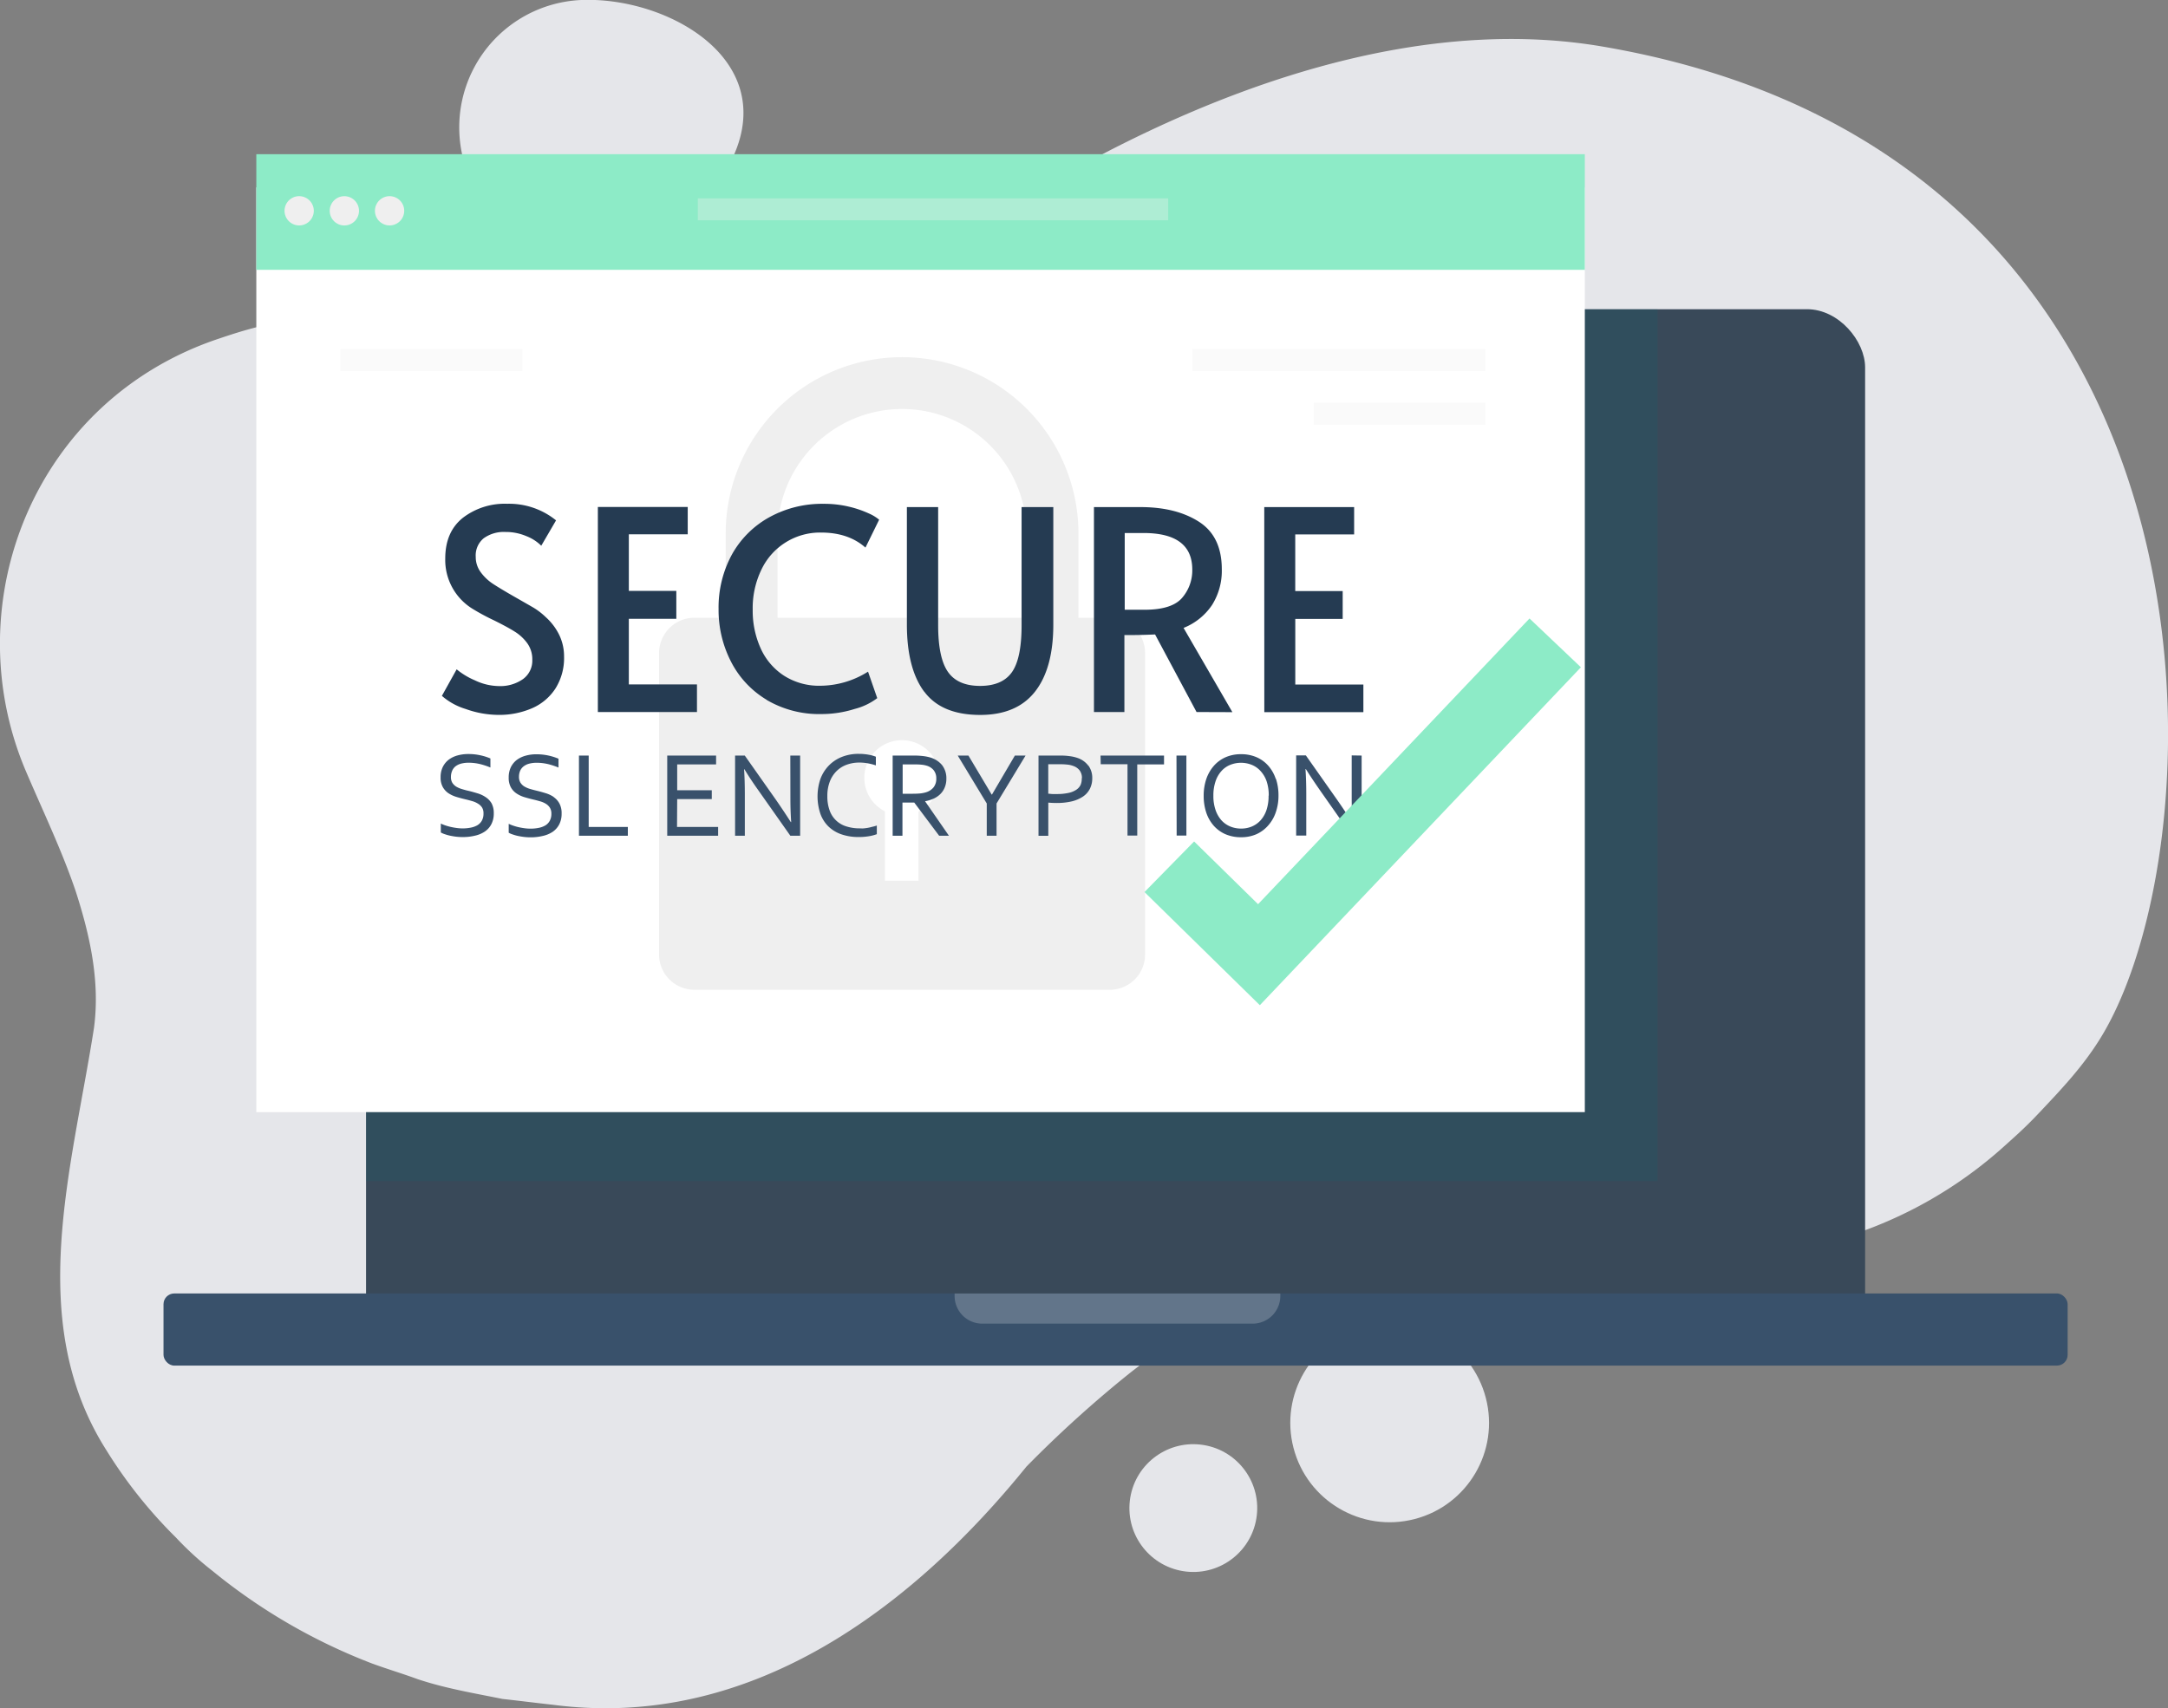 <svg xmlns="http://www.w3.org/2000/svg" viewBox="0 0 522.8 412.03"><rect x="0" y="0" width="522.8" height="412.03" fill="#808080" stroke="none"/><defs><style>.cls-1{isolation:isolate;}.cls-2{fill:#e5e6ea;}.cls-3{fill:#394959;}.cls-4{fill:#39516b;}.cls-5,.cls-7{fill:#fff;}.cls-5{opacity:0.21;}.cls-6{fill:#0b6770;mix-blend-mode:multiply;opacity:0.19;}.cls-8{fill:#8debc7;}.cls-9{fill:#efefef;}.cls-10,.cls-12{fill:none;stroke-miterlimit:10;}.cls-10{stroke:#efefef;stroke-width:5.3px;opacity:0.33;}.cls-11{fill:#253b52;}.cls-12{stroke:#8debc7;stroke-width:17.09px;}</style></defs><g class="cls-1"><g id="Layer_2" data-name="Layer 2"><g id="Layer_1-2" data-name="Layer 1"><path class="cls-2" d="M507.1,249.42c-4.35,7.36-9.85,13.14-15.46,19.08q-2.68,2.85-5.59,5.49l-2.59,2.34a103.43,103.43,0,0,1-38.88,22.15l-1.4.42c-13.67,3.91-27.51,6.68-42,6.82-14.71.72-29.55.09-44.81-.8q-2.92-.17-5.88-.17a142.3,142.3,0,0,0-18.05.75c-23.48,2-43,12.25-60.29,25.92a284,284,0,0,0-24.64,22.33C220.11,387.6,181,417.47,133.28,411.18c-4.14-.45-8-.95-12.12-1.4-6.89-1.4-13.74-2.53-20.47-4.78-3.68-1.35-7.33-2.43-11-3.78A139.62,139.62,0,0,1,51.2,378.87a75.35,75.35,0,0,1-8.75-8,113.57,113.57,0,0,1-16.79-21.07c-19.74-31.09-8.33-67.64-3-101.85,1.52-11.27-1-22.45-4.41-33-3.35-9.88-7.87-19.24-12.11-29.19-17-40.34,2.08-89.4,46.94-104.18,6.08-2.06,12.21-3.85,18.53-4.29,9.77-.71,18.93.33,28.5,2.14,26,5,51.74,17.78,78.83,10.8a66.08,66.08,0,0,0,22.18-9.8c10.56-7.11,20.94-14.44,31.32-21.72,5.4-4.13,11-8.08,16.77-11.77S261,39.75,267,36.59c36.82-19,79.52-32.19,119.45-25.36C539.81,37.46,536,200.54,507.1,249.42Z"/><path class="cls-2" d="M179.26,26.36c.71,17-19.51,34.39-36.47,35.1A30.74,30.74,0,1,1,140.21,0C157.17-.68,178.55,9.4,179.26,26.36Z"/><circle class="cls-2" cx="335.1" cy="343.21" r="23.96" transform="translate(-75.38 95.04) rotate(-14.53)"/><circle class="cls-2" cx="287.76" cy="363.74" r="15.41" transform="translate(-106.26 608.41) rotate(-83.49)"/><rect class="cls-3" x="88.27" y="74.58" width="361.49" height="252.99" rx="14.02"/><circle class="cls-3" cx="269.01" cy="82.67" r="3.33" transform="translate(20.33 214.44) rotate(-45)"/><rect class="cls-4" x="39.43" y="311.98" width="459.17" height="17.4" rx="2.59"/><path class="cls-5" d="M230.2,312h78.54a0,0,0,0,1,0,0v.59a6.67,6.67,0,0,1-6.67,6.67h-65.2a6.67,6.67,0,0,1-6.67-6.67V312A0,0,0,0,1,230.2,312Z"/><rect class="cls-6" x="88.27" y="74.58" width="311.43" height="210.29"/><rect class="cls-7" x="61.81" y="45.2" width="320.36" height="223.04"/><rect class="cls-8" x="61.81" y="37.19" width="320.36" height="27.89"/><circle class="cls-9" cx="72.14" cy="50.85" r="3.53" transform="translate(4.77 107.86) rotate(-75.42)"/><circle class="cls-9" cx="83.04" cy="50.85" r="3.53"/><circle class="cls-9" cx="93.94" cy="50.85" r="3.53" transform="translate(10.77 117.87) rotate(-67.29)"/><line class="cls-10" x1="168.27" y1="50.49" x2="281.7" y2="50.49"/><line class="cls-10" x1="287.52" y1="86.84" x2="358.2" y2="86.84"/><line class="cls-10" x1="316.82" y1="99.79" x2="358.2" y2="99.79"/><line class="cls-10" x1="82.04" y1="86.84" x2="125.97" y2="86.84"/><path class="cls-9" d="M267.61,149h-7.55V128.68a42.53,42.53,0,1,0-85.06,0V149h-7.55a8.52,8.52,0,0,0-8.52,8.53v72.68a8.51,8.51,0,0,0,8.52,8.52H267.61a8.51,8.51,0,0,0,8.52-8.52V157.48A8.52,8.52,0,0,0,267.61,149ZM187.5,128.68a30,30,0,1,1,60.06,0V149H187.5Zm34,67.06v16.69h-8.11V195.69a9.07,9.07,0,1,1,8.11.05Z"/><path class="cls-11" d="M112.28,171a15.47,15.47,0,0,1-5.72-3.16l3.56-6.4a17.77,17.77,0,0,0,4.41,2.66,13.73,13.73,0,0,0,5.75,1.38,9.53,9.53,0,0,0,5.83-1.68,5.48,5.48,0,0,0,2.25-4.65,6.62,6.62,0,0,0-1.21-4,10.77,10.77,0,0,0-3-2.79q-1.75-1.11-5-2.72a52.81,52.81,0,0,1-5.25-2.83,13.82,13.82,0,0,1-6.53-12.11q0-6.4,4.24-9.8a16.59,16.59,0,0,1,10.7-3.39,18,18,0,0,1,11.78,4l-3.57,6.12a10.42,10.42,0,0,0-3.6-2.32,12.67,12.67,0,0,0-5-1,8.31,8.31,0,0,0-5.28,1.52,5.35,5.35,0,0,0-1.92,4.47,6.16,6.16,0,0,0,1.22,3.74,11.5,11.5,0,0,0,3.06,2.86q1.85,1.2,5,3t4.64,2.66a17.17,17.17,0,0,1,3,2.32,14.06,14.06,0,0,1,3.17,4.17,11.85,11.85,0,0,1,1.21,5.32,13.79,13.79,0,0,1-2.06,7.67,12.79,12.79,0,0,1-5.65,4.78,19.87,19.87,0,0,1-8.18,1.61A23.71,23.71,0,0,1,112.28,171Zm31.89-48.72h21.67v6.59h-14.2v13.66h11.45v6.73H151.64v15.82h16.43v6.66h-23.9Zm40.69,46.5a22.78,22.78,0,0,1-8.58-9.19,27.21,27.21,0,0,1-3-12.68,26.73,26.73,0,0,1,3.2-13.13,23.05,23.05,0,0,1,9-9,26.34,26.34,0,0,1,13.13-3.26,25.71,25.71,0,0,1,6.16.7,25.23,25.23,0,0,1,4.74,1.62,10.17,10.17,0,0,1,2.49,1.51l-3.3,6.73q-4.1-3.63-10.7-3.63a15.63,15.63,0,0,0-14.33,8.82,21.33,21.33,0,0,0-2.16,9.82,22,22,0,0,0,1.92,9.29,15.33,15.33,0,0,0,5.62,6.59,15.72,15.72,0,0,0,8.82,2.43A21.74,21.74,0,0,0,209.32,162l2.22,6.39a15.24,15.24,0,0,1-5.42,2.6,26.57,26.57,0,0,1-8,1.24A25,25,0,0,1,184.86,168.81Zm38-1.95q-4.17-5.6-4.17-16.22V122.31h7.54v28.46q0,7.88,2.35,11.27t7.74,3.4q5.38,0,7.71-3.33t2.32-11.34V122.31H254v28.33q0,10.56-4.41,16.18t-13.22,5.62Q227.09,172.44,222.91,166.86Zm65.68,4.91-10-18.71c-2.06.09-3.9.14-5.52.14h-1.88v18.57h-7.34V122.31h11.24q8.55,0,14.07,3.53t5.52,11.47a15.47,15.47,0,0,1-2.33,8.58,14.86,14.86,0,0,1-6.89,5.56l11.77,20.32ZM276,147.07q6.58,0,9.05-2.86a10.13,10.13,0,0,0,2.46-6.83q0-8.82-11.78-8.82h-4.51v18.51Zm28.87-24.76h21.67v6.59h-14.2v13.66h11.44v6.73H312.35v15.82h16.42v6.66H304.88Z"/><path class="cls-4" d="M118.54,193.76a4.93,4.93,0,0,1,.53,2.42,5.53,5.53,0,0,1-.57,2.59,4.86,4.86,0,0,1-1.58,1.79,6.92,6.92,0,0,1-2.37,1,12.38,12.38,0,0,1-3,.34,13.65,13.65,0,0,1-1.54-.09c-.53-.06-1-.15-1.5-.25a11.37,11.37,0,0,1-1.3-.37,5.07,5.07,0,0,1-.91-.4v-2.15a9.19,9.19,0,0,0,1.17.47,12.22,12.22,0,0,0,1.35.37c.46.1.93.18,1.4.24a10.61,10.61,0,0,0,1.33.09,10,10,0,0,0,1.93-.18,5.11,5.11,0,0,0,1.61-.57,3,3,0,0,0,1.1-1.11,3.47,3.47,0,0,0,.4-1.76,2.64,2.64,0,0,0-.35-1.43,3,3,0,0,0-1-.93,5.28,5.28,0,0,0-1.36-.6c-.52-.15-1.06-.3-1.63-.43-.75-.18-1.49-.37-2.2-.59a7.29,7.29,0,0,1-1.93-.9,4.39,4.39,0,0,1-1.35-1.49,4.62,4.62,0,0,1-.52-2.33,5.49,5.49,0,0,1,.54-2.53,5,5,0,0,1,1.46-1.76,6.34,6.34,0,0,1,2.12-1,9.6,9.6,0,0,1,2.56-.33,13.12,13.12,0,0,1,2.88.3,12.8,12.8,0,0,1,2.45.77v2.18a17.44,17.44,0,0,0-2.47-.82,12,12,0,0,0-2.74-.33,7.14,7.14,0,0,0-1.91.23,3.89,3.89,0,0,0-1.35.68A2.77,2.77,0,0,0,109,186a3.71,3.71,0,0,0-.26,1.4,2.63,2.63,0,0,0,.34,1.41,3.14,3.14,0,0,0,.93.92,6.06,6.06,0,0,0,1.36.59c.51.15,1,.3,1.61.43.75.18,1.48.39,2.21.61a7.09,7.09,0,0,1,1.94.92A4.56,4.56,0,0,1,118.54,193.76Zm15-1.52a7,7,0,0,0-1.94-.92c-.72-.22-1.46-.43-2.21-.61-.56-.13-1.09-.28-1.61-.43a6,6,0,0,1-1.35-.59,2.92,2.92,0,0,1-.93-.92,2.63,2.63,0,0,1-.35-1.41,3.71,3.71,0,0,1,.26-1.4,2.79,2.79,0,0,1,.8-1.07,3.75,3.75,0,0,1,1.34-.68,7.19,7.19,0,0,1,1.91-.23,12,12,0,0,1,2.74.33,17.57,17.57,0,0,1,2.48.82V183a13.63,13.63,0,0,0-5.34-1.07,9.53,9.53,0,0,0-2.55.33,6.39,6.39,0,0,0-2.13,1,5,5,0,0,0-1.46,1.76,5.62,5.62,0,0,0-.53,2.53,4.73,4.73,0,0,0,.51,2.33,4.32,4.32,0,0,0,1.36,1.49,7.08,7.08,0,0,0,1.92.9c.72.22,1.45.41,2.2.59.57.13,1.11.28,1.63.43a5.36,5.36,0,0,1,1.37.6,3,3,0,0,1,.94.93,2.64,2.64,0,0,1,.36,1.43,3.47,3.47,0,0,1-.41,1.76,2.93,2.93,0,0,1-1.1,1.11,5.11,5.11,0,0,1-1.61.57,10,10,0,0,1-1.93.18,10.61,10.61,0,0,1-1.33-.09c-.47-.06-.94-.14-1.4-.24a11.48,11.48,0,0,1-1.34-.37,8.13,8.13,0,0,1-1.17-.47v2.15a4.76,4.76,0,0,0,.91.4,10.63,10.63,0,0,0,1.29.37c.48.1,1,.19,1.5.25a13.65,13.65,0,0,0,1.54.09,12.38,12.38,0,0,0,3-.34,7,7,0,0,0,2.38-1,4.92,4.92,0,0,0,1.57-1.79,5.53,5.53,0,0,0,.57-2.59,4.93,4.93,0,0,0-.52-2.42A4.48,4.48,0,0,0,133.5,192.24Zm8.42-10h-2.35v19.34h11.79v-2.12h-9.44Zm21.34,10.5h8.34v-2.13h-8.34v-6.24h9.38v-2.13H160.9v19.34h12.27v-2.12h-9.91Zm27.3-.21c0,2,.06,3.88.19,5.76h-.09c-1.16-1.81-2.33-3.56-3.51-5.27l-7.59-10.78h-2.34v19.34h2.35v-9.87q0-3.53-.18-6.17h.08Q181,188,183,190.8l7.59,10.78h2.36V182.24h-2.37Zm18.81,7.12c-.36.06-.72.11-1.09.15s-.7,0-1,0a10.41,10.41,0,0,1-3.21-.47,6.14,6.14,0,0,1-4.05-3.85,9.78,9.78,0,0,1-.55-3.46,9.51,9.51,0,0,1,.6-3.52,7.1,7.1,0,0,1,1.64-2.53,6.69,6.69,0,0,1,2.45-1.53,8.84,8.84,0,0,1,3-.51,11.39,11.39,0,0,1,2.1.19,13.63,13.63,0,0,1,1.91.49v-2.09a7.94,7.94,0,0,0-.79-.27,8.46,8.46,0,0,0-1-.22c-.36-.07-.73-.11-1.13-.15s-.79-.05-1.2-.05a10.72,10.72,0,0,0-4.14.76,9,9,0,0,0-3.14,2.12,9.22,9.22,0,0,0-2,3.25,13.16,13.16,0,0,0,0,8.26,8.12,8.12,0,0,0,1.91,3.07,8.41,8.41,0,0,0,3.13,1.93,12.53,12.53,0,0,0,4.28.67,14.6,14.6,0,0,0,2.31-.18,9.83,9.83,0,0,0,2-.51v-2.08c-.27.09-.58.18-.93.26S209.74,199.59,209.37,199.65Zm13.7-6.34,5.72,8.27h-2.36l-6-8h-2.85v8h-2.36V182.24h5a18.88,18.88,0,0,1,2.16.1,10.57,10.57,0,0,1,1.63.29,5.87,5.87,0,0,1,3.09,1.87,5.14,5.14,0,0,1,1.07,3.31,5.48,5.48,0,0,1-.38,2.09,4.75,4.75,0,0,1-1.06,1.61,5.54,5.54,0,0,1-1.62,1.11,8.74,8.74,0,0,1-2.1.64Zm-1.26-1.93a7.26,7.26,0,0,0,1.37-.26,3.73,3.73,0,0,0,1.89-1.2,3.3,3.3,0,0,0,.67-2.16,3.09,3.09,0,0,0-.64-2,3.42,3.42,0,0,0-1.72-1.09,6.25,6.25,0,0,0-1.24-.23c-.48-.05-1.09-.07-1.84-.07h-2.67v7.08H220C220.68,191.45,221.3,191.43,221.81,191.38Zm17.36.26h-.08l-5.6-9.4h-2.58l7,11.56v7.78h2.36V193.8l7-11.56h-2.58Zm23.28-6.95a5,5,0,0,1,.9,3,5.54,5.54,0,0,1-.59,2.6,5,5,0,0,1-1.69,1.87,8.39,8.39,0,0,1-2.71,1.14,15.81,15.81,0,0,1-3.61.38q-1,0-2-.09v8h-2.36V182.24h5.36a15.3,15.3,0,0,1,2.22.15,9.48,9.48,0,0,1,1.87.44A5.4,5.4,0,0,1,262.45,184.69Zm-1.59,3a3,3,0,0,0-.54-1.85,3.3,3.3,0,0,0-1.54-1.09,5.68,5.68,0,0,0-1.43-.33,17.29,17.29,0,0,0-1.88-.09h-2.73v7.11c.32,0,.65.07,1,.08l1,0a12.81,12.81,0,0,0,2.83-.26,5.33,5.33,0,0,0,1.91-.76,2.94,2.94,0,0,0,1.07-1.21A3.86,3.86,0,0,0,260.86,187.73Zm4.53-3.36h6.46v17.21h2.35V184.37h6.46v-2.13H265.39Zm18.31,17.21h2.35V182.24H283.7Zm23.94-13.71a12.76,12.76,0,0,1,.62,4.06,12.12,12.12,0,0,1-.64,4,9.25,9.25,0,0,1-1.8,3.16A8.35,8.35,0,0,1,303,201.2a9.07,9.07,0,0,1-3.71.74,9.37,9.37,0,0,1-3.8-.74,8.11,8.11,0,0,1-2.84-2.08,9.21,9.21,0,0,1-1.78-3.16,12.66,12.66,0,0,1-.61-4,12.48,12.48,0,0,1,.63-4.06,9.48,9.48,0,0,1,1.81-3.17,8.16,8.16,0,0,1,2.83-2.08,9.13,9.13,0,0,1,3.73-.74,9.27,9.27,0,0,1,3.78.74,8.07,8.07,0,0,1,2.83,2.08A9.09,9.09,0,0,1,307.64,187.87Zm-1.73,4.06a10.6,10.6,0,0,0-.51-3.44A7,7,0,0,0,304,186a5.77,5.77,0,0,0-2.12-1.51,7,7,0,0,0-5.24,0,5.77,5.77,0,0,0-2.12,1.51,7,7,0,0,0-1.41,2.49,10.6,10.6,0,0,0-.51,3.44,10.26,10.26,0,0,0,.52,3.43,7.28,7.28,0,0,0,1.41,2.48,6,6,0,0,0,2.12,1.5,6.82,6.82,0,0,0,2.64.51,6.6,6.6,0,0,0,2.61-.51,6,6,0,0,0,2.1-1.5,7.12,7.12,0,0,0,1.41-2.48A10.54,10.54,0,0,0,305.91,191.93Zm20-9.69v10.29c0,2,.07,3.88.19,5.76H326c-1.15-1.81-2.32-3.56-3.51-5.27l-7.59-10.78h-2.34v19.34H315v-9.87q0-3.53-.19-6.17h.09q1.54,2.44,3.51,5.26L326,201.58h2.35V182.24Z"/><polyline class="cls-12" points="281.97 209.06 303.59 230.27 375.03 155.06"/></g></g></g></svg>